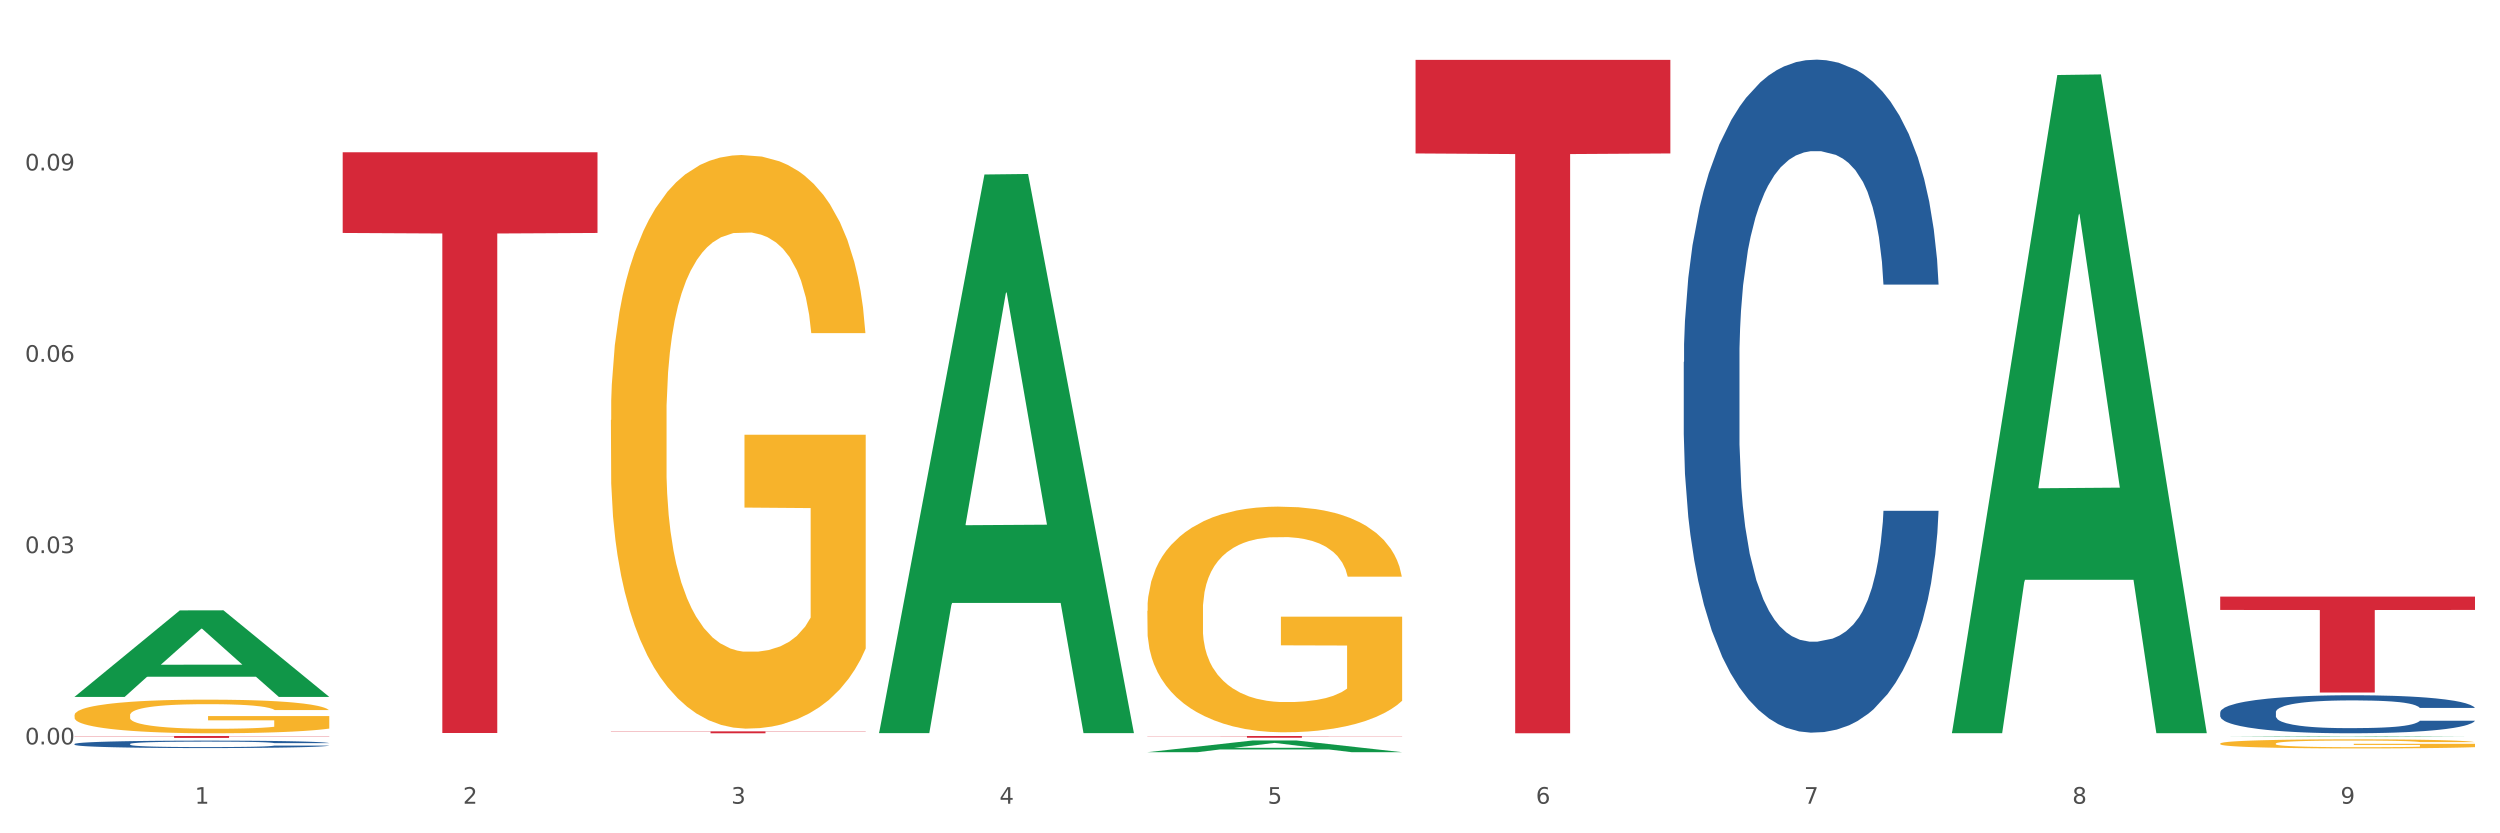 <?xml version="1.0" encoding="utf-8" standalone="no"?>
<!DOCTYPE svg PUBLIC "-//W3C//DTD SVG 1.1//EN"
  "http://www.w3.org/Graphics/SVG/1.1/DTD/svg11.dtd">
<svg xmlns:xlink="http://www.w3.org/1999/xlink" width="1080pt" height="360pt" viewBox="0 0 1080 360" xmlns="http://www.w3.org/2000/svg" version="1.1">
 <rect x="0" y="0" width="1080" height="360" fill="#333333" stroke="none"/>
 <defs>
  <style type="text/css">*{stroke-linejoin: round; stroke-linecap: butt}</style>
 </defs>
 <g id="figure_1">
  <g id="patch_1">
   <path d="M 0 360 
L 1080 360 
L 1080 0 
L 0 0 
z
" style="fill: #ffffff; stroke: #ffffff; stroke-linejoin: miter"/>
  </g>
  <g id="axes_1">
   <g id="matplotlib.axis_1">
    <g id="xtick_1">
     <g id="text_1">
      <!-- 1 -->
      <g style="fill: #4d4d4d" transform="translate(84.159 347.204) scale(0.096 -0.096)">
       <defs>
        <path id="DejaVuSans-31" d="M 794 531 
L 1825 531 
L 1825 4091 
L 703 3866 
L 703 4441 
L 1819 4666 
L 2450 4666 
L 2450 531 
L 3481 531 
L 3481 0 
L 794 0 
L 794 531 
z
" transform="scale(0.016)"/>
       </defs>
       <use xlink:href="#DejaVuSans-31"/>
      </g>
     </g>
    </g>
    <g id="xtick_2">
     <g id="text_2">
      <!-- 2 -->
      <g style="fill: #4d4d4d" transform="translate(200.027 347.204) scale(0.096 -0.096)">
       <defs>
        <path id="DejaVuSans-32" d="M 1228 531 
L 3431 531 
L 3431 0 
L 469 0 
L 469 531 
Q 828 903 1448 1529 
Q 2069 2156 2228 2338 
Q 2531 2678 2651 2914 
Q 2772 3150 2772 3378 
Q 2772 3750 2511 3984 
Q 2250 4219 1831 4219 
Q 1534 4219 1204 4116 
Q 875 4013 500 3803 
L 500 4441 
Q 881 4594 1212 4672 
Q 1544 4750 1819 4750 
Q 2544 4750 2975 4387 
Q 3406 4025 3406 3419 
Q 3406 3131 3298 2873 
Q 3191 2616 2906 2266 
Q 2828 2175 2409 1742 
Q 1991 1309 1228 531 
z
" transform="scale(0.016)"/>
       </defs>
       <use xlink:href="#DejaVuSans-32"/>
      </g>
     </g>
    </g>
    <g id="xtick_3">
     <g id="text_3">
      <!-- 3 -->
      <g style="fill: #4d4d4d" transform="translate(315.896 347.204) scale(0.096 -0.096)">
       <defs>
        <path id="DejaVuSans-33" d="M 2597 2516 
Q 3050 2419 3304 2112 
Q 3559 1806 3559 1356 
Q 3559 666 3084 287 
Q 2609 -91 1734 -91 
Q 1441 -91 1130 -33 
Q 819 25 488 141 
L 488 750 
Q 750 597 1062 519 
Q 1375 441 1716 441 
Q 2309 441 2620 675 
Q 2931 909 2931 1356 
Q 2931 1769 2642 2001 
Q 2353 2234 1838 2234 
L 1294 2234 
L 1294 2753 
L 1863 2753 
Q 2328 2753 2575 2939 
Q 2822 3125 2822 3475 
Q 2822 3834 2567 4026 
Q 2313 4219 1838 4219 
Q 1578 4219 1281 4162 
Q 984 4106 628 3988 
L 628 4550 
Q 988 4650 1302 4700 
Q 1616 4750 1894 4750 
Q 2613 4750 3031 4423 
Q 3450 4097 3450 3541 
Q 3450 3153 3228 2886 
Q 3006 2619 2597 2516 
z
" transform="scale(0.016)"/>
       </defs>
       <use xlink:href="#DejaVuSans-33"/>
      </g>
     </g>
    </g>
    <g id="xtick_4">
     <g id="text_4">
      <!-- 4 -->
      <g style="fill: #4d4d4d" transform="translate(431.765 347.204) scale(0.096 -0.096)">
       <defs>
        <path id="DejaVuSans-34" d="M 2419 4116 
L 825 1625 
L 2419 1625 
L 2419 4116 
z
M 2253 4666 
L 3047 4666 
L 3047 1625 
L 3713 1625 
L 3713 1100 
L 3047 1100 
L 3047 0 
L 2419 0 
L 2419 1100 
L 313 1100 
L 313 1709 
L 2253 4666 
z
" transform="scale(0.016)"/>
       </defs>
       <use xlink:href="#DejaVuSans-34"/>
      </g>
     </g>
    </g>
    <g id="xtick_5">
     <g id="text_5">
      <!-- 5 -->
      <g style="fill: #4d4d4d" transform="translate(547.634 347.204) scale(0.096 -0.096)">
       <defs>
        <path id="DejaVuSans-35" d="M 691 4666 
L 3169 4666 
L 3169 4134 
L 1269 4134 
L 1269 2991 
Q 1406 3038 1543 3061 
Q 1681 3084 1819 3084 
Q 2600 3084 3056 2656 
Q 3513 2228 3513 1497 
Q 3513 744 3044 326 
Q 2575 -91 1722 -91 
Q 1428 -91 1123 -41 
Q 819 9 494 109 
L 494 744 
Q 775 591 1075 516 
Q 1375 441 1709 441 
Q 2250 441 2565 725 
Q 2881 1009 2881 1497 
Q 2881 1984 2565 2268 
Q 2250 2553 1709 2553 
Q 1456 2553 1204 2497 
Q 953 2441 691 2322 
L 691 4666 
z
" transform="scale(0.016)"/>
       </defs>
       <use xlink:href="#DejaVuSans-35"/>
      </g>
     </g>
    </g>
    <g id="xtick_6">
     <g id="text_6">
      <!-- 6 -->
      <g style="fill: #4d4d4d" transform="translate(663.502 347.204) scale(0.096 -0.096)">
       <defs>
        <path id="DejaVuSans-36" d="M 2113 2584 
Q 1688 2584 1439 2293 
Q 1191 2003 1191 1497 
Q 1191 994 1439 701 
Q 1688 409 2113 409 
Q 2538 409 2786 701 
Q 3034 994 3034 1497 
Q 3034 2003 2786 2293 
Q 2538 2584 2113 2584 
z
M 3366 4563 
L 3366 3988 
Q 3128 4100 2886 4159 
Q 2644 4219 2406 4219 
Q 1781 4219 1451 3797 
Q 1122 3375 1075 2522 
Q 1259 2794 1537 2939 
Q 1816 3084 2150 3084 
Q 2853 3084 3261 2657 
Q 3669 2231 3669 1497 
Q 3669 778 3244 343 
Q 2819 -91 2113 -91 
Q 1303 -91 875 529 
Q 447 1150 447 2328 
Q 447 3434 972 4092 
Q 1497 4750 2381 4750 
Q 2619 4750 2861 4703 
Q 3103 4656 3366 4563 
z
" transform="scale(0.016)"/>
       </defs>
       <use xlink:href="#DejaVuSans-36"/>
      </g>
     </g>
    </g>
    <g id="xtick_7">
     <g id="text_7">
      <!-- 7 -->
      <g style="fill: #4d4d4d" transform="translate(779.371 347.204) scale(0.096 -0.096)">
       <defs>
        <path id="DejaVuSans-37" d="M 525 4666 
L 3525 4666 
L 3525 4397 
L 1831 0 
L 1172 0 
L 2766 4134 
L 525 4134 
L 525 4666 
z
" transform="scale(0.016)"/>
       </defs>
       <use xlink:href="#DejaVuSans-37"/>
      </g>
     </g>
    </g>
    <g id="xtick_8">
     <g id="text_8">
      <!-- 8 -->
      <g style="fill: #4d4d4d" transform="translate(895.24 347.204) scale(0.096 -0.096)">
       <defs>
        <path id="DejaVuSans-38" d="M 2034 2216 
Q 1584 2216 1326 1975 
Q 1069 1734 1069 1313 
Q 1069 891 1326 650 
Q 1584 409 2034 409 
Q 2484 409 2743 651 
Q 3003 894 3003 1313 
Q 3003 1734 2745 1975 
Q 2488 2216 2034 2216 
z
M 1403 2484 
Q 997 2584 770 2862 
Q 544 3141 544 3541 
Q 544 4100 942 4425 
Q 1341 4750 2034 4750 
Q 2731 4750 3128 4425 
Q 3525 4100 3525 3541 
Q 3525 3141 3298 2862 
Q 3072 2584 2669 2484 
Q 3125 2378 3379 2068 
Q 3634 1759 3634 1313 
Q 3634 634 3220 271 
Q 2806 -91 2034 -91 
Q 1263 -91 848 271 
Q 434 634 434 1313 
Q 434 1759 690 2068 
Q 947 2378 1403 2484 
z
M 1172 3481 
Q 1172 3119 1398 2916 
Q 1625 2713 2034 2713 
Q 2441 2713 2670 2916 
Q 2900 3119 2900 3481 
Q 2900 3844 2670 4047 
Q 2441 4250 2034 4250 
Q 1625 4250 1398 4047 
Q 1172 3844 1172 3481 
z
" transform="scale(0.016)"/>
       </defs>
       <use xlink:href="#DejaVuSans-38"/>
      </g>
     </g>
    </g>
    <g id="xtick_9">
     <g id="text_9">
      <!-- 9 -->
      <g style="fill: #4d4d4d" transform="translate(1011.108 347.204) scale(0.096 -0.096)">
       <defs>
        <path id="DejaVuSans-39" d="M 703 97 
L 703 672 
Q 941 559 1184 500 
Q 1428 441 1663 441 
Q 2288 441 2617 861 
Q 2947 1281 2994 2138 
Q 2813 1869 2534 1725 
Q 2256 1581 1919 1581 
Q 1219 1581 811 2004 
Q 403 2428 403 3163 
Q 403 3881 828 4315 
Q 1253 4750 1959 4750 
Q 2769 4750 3195 4129 
Q 3622 3509 3622 2328 
Q 3622 1225 3098 567 
Q 2575 -91 1691 -91 
Q 1453 -91 1209 -44 
Q 966 3 703 97 
z
M 1959 2075 
Q 2384 2075 2632 2365 
Q 2881 2656 2881 3163 
Q 2881 3666 2632 3958 
Q 2384 4250 1959 4250 
Q 1534 4250 1286 3958 
Q 1038 3666 1038 3163 
Q 1038 2656 1286 2365 
Q 1534 2075 1959 2075 
z
" transform="scale(0.016)"/>
       </defs>
       <use xlink:href="#DejaVuSans-39"/>
      </g>
     </g>
    </g>
    <g id="xtick_10"/>
    <g id="xtick_11"/>
    <g id="xtick_12"/>
    <g id="xtick_13"/>
    <g id="xtick_14"/>
    <g id="xtick_15"/>
    <g id="xtick_16"/>
    <g id="xtick_17"/>
   </g>
   <g id="matplotlib.axis_2">
    <g id="ytick_1">
     <g id="text_10">
      <!-- 0.00 -->
      <g style="fill: #4d4d4d" transform="translate(10.8 321.593) scale(0.096 -0.096)">
       <defs>
        <path id="DejaVuSans-30" d="M 2034 4250 
Q 1547 4250 1301 3770 
Q 1056 3291 1056 2328 
Q 1056 1369 1301 889 
Q 1547 409 2034 409 
Q 2525 409 2770 889 
Q 3016 1369 3016 2328 
Q 3016 3291 2770 3770 
Q 2525 4250 2034 4250 
z
M 2034 4750 
Q 2819 4750 3233 4129 
Q 3647 3509 3647 2328 
Q 3647 1150 3233 529 
Q 2819 -91 2034 -91 
Q 1250 -91 836 529 
Q 422 1150 422 2328 
Q 422 3509 836 4129 
Q 1250 4750 2034 4750 
z
" transform="scale(0.016)"/>
        <path id="DejaVuSans-2e" d="M 684 794 
L 1344 794 
L 1344 0 
L 684 0 
L 684 794 
z
" transform="scale(0.016)"/>
       </defs>
       <use xlink:href="#DejaVuSans-30"/>
       <use xlink:href="#DejaVuSans-2e" transform="translate(63.623 0)"/>
       <use xlink:href="#DejaVuSans-30" transform="translate(95.41 0)"/>
       <use xlink:href="#DejaVuSans-30" transform="translate(159.033 0)"/>
      </g>
     </g>
    </g>
    <g id="ytick_2">
     <g id="text_11">
      <!-- 0.03 -->
      <g style="fill: #4d4d4d" transform="translate(10.8 238.943) scale(0.096 -0.096)">
       <use xlink:href="#DejaVuSans-30"/>
       <use xlink:href="#DejaVuSans-2e" transform="translate(63.623 0)"/>
       <use xlink:href="#DejaVuSans-30" transform="translate(95.41 0)"/>
       <use xlink:href="#DejaVuSans-33" transform="translate(159.033 0)"/>
      </g>
     </g>
    </g>
    <g id="ytick_3">
     <g id="text_12">
      <!-- 0.06 -->
      <g style="fill: #4d4d4d" transform="translate(10.8 156.292) scale(0.096 -0.096)">
       <use xlink:href="#DejaVuSans-30"/>
       <use xlink:href="#DejaVuSans-2e" transform="translate(63.623 0)"/>
       <use xlink:href="#DejaVuSans-30" transform="translate(95.41 0)"/>
       <use xlink:href="#DejaVuSans-36" transform="translate(159.033 0)"/>
      </g>
     </g>
    </g>
    <g id="ytick_4">
     <g id="text_13">
      <!-- 0.09 -->
      <g style="fill: #4d4d4d" transform="translate(10.8 73.642) scale(0.096 -0.096)">
       <use xlink:href="#DejaVuSans-30"/>
       <use xlink:href="#DejaVuSans-2e" transform="translate(63.623 0)"/>
       <use xlink:href="#DejaVuSans-30" transform="translate(95.41 0)"/>
       <use xlink:href="#DejaVuSans-39" transform="translate(159.033 0)"/>
      </g>
     </g>
    </g>
    <g id="ytick_5"/>
    <g id="ytick_6"/>
    <g id="ytick_7"/>
    <g id="ytick_8"/>
   </g>
   <g id="PolyCollection_1">
    <path d="M 32.175 301.006 
L 32.288 300.97 
L 77.68 263.685 
L 96.518 263.649 
L 142.25 301.076 
L 120.462 301.076 
L 110.589 292.361 
L 63.722 292.361 
L 63.382 292.501 
L 53.85 301.076 
L 32.175 301.076 
L 32.175 301.006 
L 69.623 287.16 
L 104.689 287.124 
L 87.326 271.627 
L 87.099 271.556 
L 86.872 271.662 
L 69.51 287.124 
L 69.623 287.16 
L 32.175 301.006 
z
" clip-path="url(#paf5cccd08c)" style="fill: #109648"/>
    <path d="M 495.65 263.912 
L 495.78 263.823 
L 495.78 260.617 
L 496.04 257.857 
L 497.339 251.179 
L 499.289 245.659 
L 500.718 242.721 
L 502.148 240.317 
L 503.837 237.913 
L 505.917 235.42 
L 509.685 231.77 
L 512.025 229.9 
L 514.884 227.941 
L 520.082 225.092 
L 523.851 223.489 
L 527.75 222.154 
L 534.118 220.551 
L 538.276 219.839 
L 542.695 219.305 
L 548.023 218.948 
L 552.052 218.859 
L 560.889 219.126 
L 568.427 219.928 
L 572.066 220.551 
L 576.744 221.619 
L 579.214 222.332 
L 583.242 223.756 
L 587.401 225.626 
L 590.26 227.229 
L 594.549 230.256 
L 597.798 233.283 
L 600.787 237.023 
L 602.346 239.605 
L 603.516 242.009 
L 604.556 244.769 
L 605.595 249.132 
L 582.203 249.132 
L 581.293 246.015 
L 579.863 243.077 
L 577.784 240.228 
L 575.965 238.447 
L 572.846 236.221 
L 569.986 234.797 
L 566.997 233.728 
L 563.359 232.838 
L 560.499 232.393 
L 556.471 232.037 
L 548.543 232.126 
L 543.215 232.838 
L 539.576 233.728 
L 537.237 234.53 
L 535.157 235.42 
L 532.818 236.667 
L 530.089 238.536 
L 528.14 240.228 
L 526.19 242.365 
L 524.631 244.502 
L 523.201 246.995 
L 522.032 249.666 
L 521.122 252.426 
L 520.342 255.809 
L 519.692 261.419 
L 519.692 273.617 
L 519.952 276.377 
L 520.602 280.027 
L 521.382 282.787 
L 522.681 286.082 
L 523.851 288.307 
L 526.06 291.513 
L 528.529 294.184 
L 530.479 295.876 
L 532.428 297.3 
L 535.807 299.259 
L 539.576 300.862 
L 542.825 301.841 
L 547.244 302.731 
L 550.233 303.087 
L 552.832 303.266 
L 559.2 303.266 
L 563.748 302.998 
L 568.817 302.375 
L 572.716 301.574 
L 575.965 300.594 
L 579.603 298.992 
L 581.943 297.478 
L 581.943 278.87 
L 553.352 278.781 
L 553.352 266.405 
L 605.725 266.405 
L 605.725 302.731 
L 603.516 304.601 
L 601.047 306.293 
L 598.447 307.806 
L 594.549 309.676 
L 589.87 311.457 
L 585.711 312.703 
L 581.293 313.772 
L 576.094 314.751 
L 569.337 315.642 
L 565.178 315.998 
L 559.98 316.265 
L 553.871 316.354 
L 548.543 316.176 
L 543.345 315.731 
L 537.887 314.929 
L 532.558 313.772 
L 528.529 312.614 
L 524.501 311.19 
L 520.212 309.32 
L 516.833 307.539 
L 514.234 305.937 
L 511.375 303.889 
L 508.256 301.218 
L 505.917 298.814 
L 503.837 296.321 
L 501.628 293.115 
L 500.068 290.355 
L 498.509 286.883 
L 497.599 284.301 
L 496.56 280.294 
L 495.78 274.685 
L 495.65 263.912 
z
" clip-path="url(#paf5cccd08c)" style="fill: #f7b32b"/>
    <path d="M 959.125 321.209 
L 959.255 321.205 
L 959.255 321.076 
L 959.515 320.965 
L 960.814 320.696 
L 962.764 320.473 
L 964.193 320.355 
L 965.623 320.258 
L 967.312 320.161 
L 969.391 320.061 
L 973.16 319.914 
L 975.5 319.838 
L 978.359 319.759 
L 983.557 319.644 
L 987.326 319.58 
L 991.225 319.526 
L 997.593 319.461 
L 1001.751 319.433 
L 1006.17 319.411 
L 1011.498 319.397 
L 1015.527 319.393 
L 1024.364 319.404 
L 1031.902 319.436 
L 1035.541 319.461 
L 1040.219 319.505 
L 1042.688 319.533 
L 1046.717 319.591 
L 1050.876 319.666 
L 1053.735 319.731 
L 1058.024 319.853 
L 1061.273 319.975 
L 1064.262 320.125 
L 1065.821 320.229 
L 1066.991 320.326 
L 1068.03 320.438 
L 1069.07 320.613 
L 1045.677 320.613 
L 1044.768 320.488 
L 1043.338 320.369 
L 1041.259 320.255 
L 1039.439 320.183 
L 1036.32 320.093 
L 1033.461 320.036 
L 1030.472 319.993 
L 1026.833 319.957 
L 1023.974 319.939 
L 1019.946 319.924 
L 1012.018 319.928 
L 1006.69 319.957 
L 1003.051 319.993 
L 1000.712 320.025 
L 998.632 320.061 
L 996.293 320.111 
L 993.564 320.186 
L 991.614 320.255 
L 989.665 320.341 
L 988.106 320.427 
L 986.676 320.527 
L 985.506 320.635 
L 984.597 320.746 
L 983.817 320.882 
L 983.167 321.109 
L 983.167 321.6 
L 983.427 321.711 
L 984.077 321.858 
L 984.857 321.97 
L 986.156 322.102 
L 987.326 322.192 
L 989.535 322.321 
L 992.004 322.429 
L 993.954 322.497 
L 995.903 322.555 
L 999.282 322.634 
L 1003.051 322.698 
L 1006.3 322.738 
L 1010.718 322.773 
L 1013.708 322.788 
L 1016.307 322.795 
L 1022.675 322.795 
L 1027.223 322.784 
L 1032.292 322.759 
L 1036.19 322.727 
L 1039.439 322.687 
L 1043.078 322.623 
L 1045.418 322.562 
L 1045.418 321.812 
L 1016.827 321.808 
L 1016.827 321.309 
L 1069.2 321.309 
L 1069.2 322.773 
L 1066.991 322.849 
L 1064.521 322.917 
L 1061.922 322.978 
L 1058.024 323.053 
L 1053.345 323.125 
L 1049.186 323.175 
L 1044.768 323.218 
L 1039.569 323.258 
L 1032.811 323.294 
L 1028.653 323.308 
L 1023.454 323.319 
L 1017.346 323.322 
L 1012.018 323.315 
L 1006.82 323.297 
L 1001.361 323.265 
L 996.033 323.218 
L 992.004 323.172 
L 987.976 323.114 
L 983.687 323.039 
L 980.308 322.967 
L 977.709 322.903 
L 974.85 322.82 
L 971.731 322.712 
L 969.391 322.616 
L 967.312 322.515 
L 965.103 322.386 
L 963.543 322.275 
L 961.984 322.135 
L 961.074 322.031 
L 960.034 321.869 
L 959.255 321.643 
L 959.125 321.209 
z
" clip-path="url(#paf5cccd08c)" style="fill: #f7b32b"/>
    <path d="M 959.125 307.73 
L 959.255 307.715 
L 959.255 307.295 
L 959.645 306.724 
L 961.076 305.674 
L 962.898 304.879 
L 966.021 303.949 
L 967.712 303.559 
L 969.924 303.123 
L 974.478 302.418 
L 979.683 301.818 
L 983.326 301.488 
L 986.058 301.278 
L 992.173 300.903 
L 995.686 300.738 
L 999.33 300.603 
L 1002.452 300.513 
L 1007.657 300.408 
L 1011.82 300.363 
L 1016.635 300.348 
L 1020.668 300.363 
L 1026.003 300.423 
L 1033.809 300.603 
L 1036.802 300.708 
L 1040.835 300.888 
L 1044.999 301.128 
L 1048.382 301.368 
L 1052.285 301.713 
L 1056.319 302.163 
L 1060.222 302.733 
L 1062.955 303.258 
L 1065.167 303.814 
L 1067.118 304.489 
L 1068.549 305.224 
L 1069.2 305.839 
L 1045.389 305.839 
L 1044.739 305.284 
L 1043.438 304.684 
L 1042.137 304.279 
L 1040.705 303.949 
L 1038.493 303.574 
L 1036.542 303.333 
L 1033.289 303.048 
L 1030.296 302.868 
L 1027.824 302.763 
L 1024.832 302.673 
L 1018.456 302.583 
L 1013.902 302.583 
L 1011.04 302.613 
L 1007.527 302.688 
L 1004.534 302.793 
L 1001.021 302.973 
L 998.289 303.168 
L 995.556 303.424 
L 993.995 303.604 
L 991.653 303.934 
L 990.092 304.204 
L 988.01 304.669 
L 986.839 304.999 
L 984.757 305.854 
L 983.846 306.484 
L 983.456 306.919 
L 983.196 307.4 
L 983.196 309.74 
L 983.976 310.79 
L 984.627 311.241 
L 985.668 311.751 
L 987.619 312.411 
L 990.482 313.056 
L 993.474 313.521 
L 995.947 313.806 
L 998.289 314.016 
L 1000.631 314.181 
L 1003.493 314.331 
L 1005.835 314.421 
L 1009.348 314.511 
L 1013.512 314.556 
L 1016.765 314.556 
L 1023.4 314.481 
L 1026.393 314.406 
L 1029.255 314.301 
L 1032.378 314.136 
L 1034.85 313.956 
L 1036.282 313.821 
L 1038.624 313.536 
L 1040.445 313.236 
L 1042.006 312.891 
L 1043.047 312.591 
L 1044.218 312.141 
L 1045.129 311.631 
L 1045.389 311.361 
L 1069.2 311.361 
L 1068.68 311.901 
L 1067.769 312.426 
L 1065.947 313.131 
L 1064.516 313.536 
L 1062.304 314.031 
L 1059.962 314.451 
L 1056.709 314.916 
L 1053.717 315.262 
L 1050.594 315.562 
L 1047.211 315.832 
L 1041.096 316.207 
L 1038.884 316.312 
L 1034.2 316.492 
L 1030.557 316.597 
L 1025.222 316.702 
L 1019.757 316.762 
L 1014.032 316.777 
L 1008.958 316.747 
L 1003.363 316.657 
L 999.85 316.567 
L 995.947 316.432 
L 991.393 316.222 
L 987.099 315.967 
L 983.065 315.667 
L 979.292 315.322 
L 975.779 314.931 
L 971.225 314.286 
L 967.842 313.656 
L 965.37 313.071 
L 963.679 312.576 
L 961.987 311.946 
L 961.076 311.511 
L 959.645 310.46 
L 959.125 309.485 
L 959.125 307.73 
z
" clip-path="url(#paf5cccd08c)" style="fill: #255c99"/>
    <path d="M 727.387 156.398 
L 727.517 156.133 
L 727.517 148.698 
L 727.908 138.608 
L 729.339 120.021 
L 731.161 105.948 
L 734.283 89.486 
L 735.975 82.582 
L 738.187 74.882 
L 742.741 62.402 
L 747.945 51.781 
L 751.588 45.939 
L 754.321 42.222 
L 760.436 35.584 
L 763.949 32.663 
L 767.592 30.273 
L 770.715 28.68 
L 775.919 26.822 
L 780.083 26.025 
L 784.897 25.759 
L 788.931 26.025 
L 794.265 27.087 
L 802.072 30.273 
L 805.065 32.132 
L 809.098 35.318 
L 813.262 39.567 
L 816.645 43.815 
L 820.548 49.922 
L 824.581 57.888 
L 828.485 67.978 
L 831.217 77.271 
L 833.429 87.096 
L 835.381 99.045 
L 836.812 112.055 
L 837.463 122.942 
L 813.652 122.942 
L 813.001 113.117 
L 811.7 102.496 
L 810.399 95.327 
L 808.968 89.486 
L 806.756 82.848 
L 804.804 78.599 
L 801.551 73.554 
L 798.559 70.368 
L 796.087 68.509 
L 793.094 66.916 
L 786.719 65.323 
L 782.165 65.323 
L 779.302 65.854 
L 775.789 67.182 
L 772.797 69.04 
L 769.284 72.226 
L 766.551 75.678 
L 763.819 80.192 
L 762.257 83.379 
L 759.915 89.22 
L 758.354 94 
L 756.272 102.231 
L 755.101 108.072 
L 753.019 123.207 
L 752.109 134.36 
L 751.718 142.06 
L 751.458 150.557 
L 751.458 191.979 
L 752.239 210.565 
L 752.889 218.531 
L 753.93 227.559 
L 755.882 239.242 
L 758.744 250.66 
L 761.737 258.891 
L 764.209 263.936 
L 766.551 267.653 
L 768.893 270.574 
L 771.756 273.229 
L 774.098 274.823 
L 777.611 276.416 
L 781.774 277.212 
L 785.027 277.212 
L 791.663 275.885 
L 794.656 274.557 
L 797.518 272.698 
L 800.641 269.778 
L 803.113 266.591 
L 804.544 264.202 
L 806.886 259.157 
L 808.708 253.846 
L 810.269 247.739 
L 811.31 242.428 
L 812.481 234.463 
L 813.392 225.435 
L 813.652 220.655 
L 837.463 220.655 
L 836.942 230.214 
L 836.031 239.508 
L 834.21 251.987 
L 832.779 259.157 
L 830.567 267.919 
L 828.225 275.354 
L 824.972 283.585 
L 821.979 289.692 
L 818.856 295.003 
L 815.474 299.782 
L 809.358 306.42 
L 807.146 308.279 
L 802.462 311.465 
L 798.819 313.324 
L 793.485 315.183 
L 788.02 316.245 
L 782.295 316.51 
L 777.22 315.979 
L 771.626 314.386 
L 768.113 312.793 
L 764.209 310.403 
L 759.655 306.686 
L 755.362 302.172 
L 751.328 296.861 
L 747.555 290.754 
L 744.042 283.85 
L 739.488 272.433 
L 736.105 261.281 
L 733.633 250.925 
L 731.941 242.163 
L 730.25 231.011 
L 729.339 223.311 
L 727.908 204.724 
L 727.387 187.465 
L 727.387 156.398 
z
" clip-path="url(#paf5cccd08c)" style="fill: #255c99"/>
    <path d="M 32.175 321.394 
L 32.305 321.391 
L 32.305 321.309 
L 32.695 321.197 
L 34.127 320.991 
L 35.948 320.835 
L 39.071 320.653 
L 40.762 320.577 
L 42.974 320.491 
L 47.528 320.353 
L 52.733 320.236 
L 56.376 320.171 
L 59.108 320.13 
L 65.224 320.056 
L 68.737 320.024 
L 72.38 319.998 
L 75.503 319.98 
L 80.707 319.959 
L 84.871 319.951 
L 89.685 319.948 
L 93.718 319.951 
L 99.053 319.962 
L 106.86 319.998 
L 109.852 320.018 
L 113.886 320.054 
L 118.049 320.101 
L 121.432 320.148 
L 125.336 320.215 
L 129.369 320.303 
L 133.273 320.415 
L 136.005 320.518 
L 138.217 320.627 
L 140.168 320.759 
L 141.6 320.903 
L 142.25 321.023 
L 118.44 321.023 
L 117.789 320.915 
L 116.488 320.797 
L 115.187 320.718 
L 113.756 320.653 
L 111.544 320.58 
L 109.592 320.533 
L 106.339 320.477 
L 103.347 320.442 
L 100.874 320.421 
L 97.882 320.403 
L 91.506 320.386 
L 86.952 320.386 
L 84.09 320.392 
L 80.577 320.406 
L 77.584 320.427 
L 74.071 320.462 
L 71.339 320.5 
L 68.607 320.55 
L 67.045 320.586 
L 64.703 320.65 
L 63.142 320.703 
L 61.06 320.794 
L 59.889 320.859 
L 57.807 321.026 
L 56.896 321.15 
L 56.506 321.235 
L 56.246 321.329 
L 56.246 321.788 
L 57.027 321.993 
L 57.677 322.082 
L 58.718 322.182 
L 60.67 322.311 
L 63.532 322.437 
L 66.525 322.528 
L 68.997 322.584 
L 71.339 322.625 
L 73.681 322.658 
L 76.543 322.687 
L 78.885 322.705 
L 82.398 322.722 
L 86.562 322.731 
L 89.815 322.731 
L 96.451 322.717 
L 99.443 322.702 
L 102.306 322.681 
L 105.428 322.649 
L 107.901 322.614 
L 109.332 322.587 
L 111.674 322.531 
L 113.495 322.473 
L 115.057 322.405 
L 116.098 322.346 
L 117.269 322.258 
L 118.179 322.158 
L 118.44 322.105 
L 142.25 322.105 
L 141.73 322.211 
L 140.819 322.314 
L 138.997 322.452 
L 137.566 322.531 
L 135.354 322.628 
L 133.012 322.711 
L 129.759 322.802 
L 126.767 322.869 
L 123.644 322.928 
L 120.261 322.981 
L 114.146 323.055 
L 111.934 323.075 
L 107.25 323.11 
L 103.607 323.131 
L 98.272 323.152 
L 92.807 323.163 
L 87.083 323.166 
L 82.008 323.16 
L 76.413 323.143 
L 72.9 323.125 
L 68.997 323.099 
L 64.443 323.058 
L 60.149 323.008 
L 56.116 322.949 
L 52.342 322.881 
L 48.829 322.805 
L 44.275 322.678 
L 40.893 322.555 
L 38.42 322.44 
L 36.729 322.343 
L 35.037 322.22 
L 34.127 322.135 
L 32.695 321.929 
L 32.175 321.738 
L 32.175 321.394 
z
" clip-path="url(#paf5cccd08c)" style="fill: #255c99"/>
    <path d="M 32.175 317.946 
L 142.25 317.946 
L 142.25 318.062 
L 98.951 318.062 
L 98.951 318.779 
L 75.214 318.779 
L 75.214 318.062 
L 32.175 318.062 
L 32.175 317.946 
L 32.175 317.946 
z
" clip-path="url(#paf5cccd08c)" style="fill: #d62839"/>
    <path d="M 148.044 65.769 
L 258.119 65.769 
L 258.119 100.635 
L 214.819 100.871 
L 214.819 316.667 
L 191.083 316.667 
L 191.083 100.871 
L 148.044 100.635 
L 148.044 66.005 
L 148.044 65.769 
z
" clip-path="url(#paf5cccd08c)" style="fill: #d62839"/>
    <path d="M 263.912 315.943 
L 373.988 315.943 
L 373.988 316.058 
L 330.688 316.059 
L 330.688 316.777 
L 306.951 316.777 
L 306.951 316.059 
L 263.912 316.058 
L 263.912 315.943 
L 263.912 315.943 
z
" clip-path="url(#paf5cccd08c)" style="fill: #d62839"/>
    <path d="M 495.65 317.946 
L 605.725 317.946 
L 605.725 318.052 
L 562.425 318.053 
L 562.425 318.71 
L 538.689 318.71 
L 538.689 318.053 
L 495.65 318.052 
L 495.65 317.946 
L 495.65 317.946 
z
" clip-path="url(#paf5cccd08c)" style="fill: #d62839"/>
    <path d="M 611.519 25.858 
L 721.594 25.858 
L 721.594 66.286 
L 678.294 66.559 
L 678.294 316.777 
L 654.557 316.777 
L 654.557 66.559 
L 611.519 66.286 
L 611.519 26.131 
L 611.519 25.858 
z
" clip-path="url(#paf5cccd08c)" style="fill: #d62839"/>
    <path d="M 959.125 257.737 
L 1069.2 257.737 
L 1069.2 263.496 
L 1025.9 263.535 
L 1025.9 299.179 
L 1002.164 299.179 
L 1002.164 263.535 
L 959.125 263.496 
L 959.125 257.776 
L 959.125 257.737 
z
" clip-path="url(#paf5cccd08c)" style="fill: #d62839"/>
    <path d="M 263.912 181.476 
L 264.042 181.249 
L 264.042 173.102 
L 264.302 166.086 
L 265.602 149.113 
L 267.551 135.082 
L 268.981 127.613 
L 270.41 121.503 
L 272.1 115.392 
L 274.179 109.056 
L 277.948 99.777 
L 280.287 95.024 
L 283.146 90.045 
L 288.345 82.803 
L 292.114 78.73 
L 296.012 75.335 
L 302.38 71.261 
L 306.539 69.451 
L 310.958 68.093 
L 316.286 67.188 
L 320.315 66.961 
L 329.152 67.64 
L 336.689 69.677 
L 340.328 71.261 
L 345.007 73.977 
L 347.476 75.788 
L 351.505 79.409 
L 355.663 84.161 
L 358.523 88.235 
L 362.811 95.929 
L 366.06 103.624 
L 369.049 113.129 
L 370.609 119.692 
L 371.778 125.803 
L 372.818 132.818 
L 373.858 143.908 
L 350.465 143.908 
L 349.555 135.987 
L 348.126 128.518 
L 346.047 121.276 
L 344.227 116.75 
L 341.108 111.092 
L 338.249 107.471 
L 335.26 104.756 
L 331.621 102.493 
L 328.762 101.361 
L 324.733 100.456 
L 316.806 100.682 
L 311.477 102.493 
L 307.839 104.756 
L 305.499 106.792 
L 303.42 109.056 
L 301.081 112.224 
L 298.352 116.977 
L 296.402 121.276 
L 294.453 126.708 
L 292.893 132.139 
L 291.464 138.476 
L 290.294 145.266 
L 289.384 152.281 
L 288.605 160.881 
L 287.955 175.139 
L 287.955 206.144 
L 288.215 213.159 
L 288.865 222.438 
L 289.644 229.454 
L 290.944 237.827 
L 292.114 243.485 
L 294.323 251.633 
L 296.792 258.422 
L 298.741 262.722 
L 300.691 266.343 
L 304.07 271.322 
L 307.839 275.395 
L 311.088 277.885 
L 315.506 280.148 
L 318.495 281.053 
L 321.094 281.506 
L 327.462 281.506 
L 332.011 280.827 
L 337.079 279.243 
L 340.978 277.206 
L 344.227 274.716 
L 347.866 270.643 
L 350.205 266.796 
L 350.205 219.496 
L 321.614 219.27 
L 321.614 187.812 
L 373.988 187.812 
L 373.988 280.148 
L 371.778 284.901 
L 369.309 289.2 
L 366.71 293.048 
L 362.811 297.8 
L 358.133 302.327 
L 353.974 305.495 
L 349.555 308.211 
L 344.357 310.7 
L 337.599 312.963 
L 333.44 313.869 
L 328.242 314.547 
L 322.134 314.774 
L 316.806 314.321 
L 311.607 313.19 
L 306.149 311.153 
L 300.821 308.211 
L 296.792 305.269 
L 292.763 301.648 
L 288.475 296.895 
L 285.096 292.369 
L 282.497 288.295 
L 279.637 283.09 
L 276.518 276.301 
L 274.179 270.19 
L 272.1 263.853 
L 269.891 255.706 
L 268.331 248.69 
L 266.772 239.864 
L 265.862 233.301 
L 264.822 223.117 
L 264.042 208.859 
L 263.912 181.476 
z
" clip-path="url(#paf5cccd08c)" style="fill: #f7b32b"/>
    <path d="M 32.175 308.96 
L 32.305 308.947 
L 32.305 308.469 
L 32.565 308.058 
L 33.864 307.062 
L 35.814 306.239 
L 37.243 305.801 
L 38.673 305.443 
L 40.362 305.085 
L 42.442 304.713 
L 46.211 304.169 
L 48.55 303.89 
L 51.409 303.598 
L 56.607 303.174 
L 60.376 302.935 
L 64.275 302.736 
L 70.643 302.497 
L 74.802 302.391 
L 79.22 302.311 
L 84.548 302.258 
L 88.577 302.245 
L 97.414 302.284 
L 104.952 302.404 
L 108.591 302.497 
L 113.269 302.656 
L 115.739 302.762 
L 119.767 302.975 
L 123.926 303.253 
L 126.785 303.492 
L 131.074 303.943 
L 134.323 304.395 
L 137.312 304.952 
L 138.871 305.337 
L 140.041 305.695 
L 141.081 306.107 
L 142.12 306.757 
L 118.728 306.757 
L 117.818 306.292 
L 116.388 305.854 
L 114.309 305.43 
L 112.49 305.164 
L 109.371 304.833 
L 106.512 304.62 
L 103.522 304.461 
L 99.884 304.328 
L 97.025 304.262 
L 92.996 304.209 
L 85.068 304.222 
L 79.74 304.328 
L 76.101 304.461 
L 73.762 304.58 
L 71.683 304.713 
L 69.343 304.899 
L 66.614 305.178 
L 64.665 305.43 
L 62.715 305.748 
L 61.156 306.067 
L 59.726 306.438 
L 58.557 306.837 
L 57.647 307.248 
L 56.867 307.752 
L 56.217 308.588 
L 56.217 310.407 
L 56.477 310.818 
L 57.127 311.362 
L 57.907 311.774 
L 59.206 312.265 
L 60.376 312.596 
L 62.585 313.074 
L 65.055 313.472 
L 67.004 313.725 
L 68.953 313.937 
L 72.332 314.229 
L 76.101 314.468 
L 79.35 314.614 
L 83.769 314.746 
L 86.758 314.8 
L 89.357 314.826 
L 95.725 314.826 
L 100.274 314.786 
L 105.342 314.693 
L 109.241 314.574 
L 112.49 314.428 
L 116.129 314.189 
L 118.468 313.963 
L 118.468 311.19 
L 89.877 311.176 
L 89.877 309.332 
L 142.25 309.332 
L 142.25 314.746 
L 140.041 315.025 
L 137.572 315.277 
L 134.973 315.503 
L 131.074 315.782 
L 126.395 316.047 
L 122.237 316.233 
L 117.818 316.392 
L 112.62 316.538 
L 105.862 316.671 
L 101.703 316.724 
L 96.505 316.764 
L 90.397 316.777 
L 85.068 316.75 
L 79.87 316.684 
L 74.412 316.565 
L 69.083 316.392 
L 65.055 316.22 
L 61.026 316.007 
L 56.737 315.729 
L 53.358 315.463 
L 50.759 315.224 
L 47.9 314.919 
L 44.781 314.521 
L 42.442 314.162 
L 40.362 313.791 
L 38.153 313.313 
L 36.594 312.902 
L 35.034 312.384 
L 34.124 311.999 
L 33.085 311.402 
L 32.305 310.566 
L 32.175 308.96 
z
" clip-path="url(#paf5cccd08c)" style="fill: #f7b32b"/>
    <path d="M 959.125 318.224 
L 959.238 318.224 
L 1004.63 317.946 
L 1023.468 317.946 
L 1069.2 318.225 
L 1047.412 318.225 
L 1037.539 318.16 
L 990.672 318.16 
L 990.332 318.161 
L 980.799 318.225 
L 959.125 318.225 
L 959.125 318.224 
L 996.573 318.121 
L 1031.638 318.121 
L 1014.276 318.005 
L 1014.049 318.005 
L 1013.822 318.005 
L 996.46 318.121 
L 996.573 318.121 
L 959.125 318.224 
z
" clip-path="url(#paf5cccd08c)" style="fill: #109648"/>
    <path d="M 379.781 316.255 
L 379.895 316.029 
L 425.286 75.38 
L 444.124 75.153 
L 489.856 316.709 
L 468.068 316.709 
L 458.196 260.459 
L 411.328 260.459 
L 410.988 261.367 
L 401.456 316.709 
L 379.781 316.709 
L 379.781 316.255 
L 417.229 226.891 
L 452.295 226.664 
L 434.932 126.64 
L 434.705 126.186 
L 434.478 126.866 
L 417.116 226.664 
L 417.229 226.891 
L 379.781 316.255 
z
" clip-path="url(#paf5cccd08c)" style="fill: #109648"/>
    <path d="M 495.65 324.94 
L 495.763 324.935 
L 541.155 319.883 
L 559.993 319.878 
L 605.725 324.95 
L 583.937 324.95 
L 574.064 323.769 
L 527.197 323.769 
L 526.857 323.788 
L 517.324 324.95 
L 495.65 324.95 
L 495.65 324.94 
L 533.098 323.064 
L 568.163 323.059 
L 550.801 320.959 
L 550.574 320.95 
L 550.347 320.964 
L 532.985 323.059 
L 533.098 323.064 
L 495.65 324.94 
z
" clip-path="url(#paf5cccd08c)" style="fill: #109648"/>
    <path d="M 843.256 316.219 
L 843.369 315.952 
L 888.761 32.408 
L 907.599 32.14 
L 953.331 316.754 
L 931.543 316.754 
L 921.67 250.478 
L 874.803 250.478 
L 874.463 251.546 
L 864.931 316.754 
L 843.256 316.754 
L 843.256 316.219 
L 880.704 210.926 
L 915.77 210.658 
L 898.407 92.804 
L 898.18 92.27 
L 897.953 93.072 
L 880.591 210.658 
L 880.704 210.926 
L 843.256 316.219 
z
" clip-path="url(#paf5cccd08c)" style="fill: #109648"/>
   </g>
  </g>
 </g>
 <defs>
  <clipPath id="paf5cccd08c">
   <rect x="32.175" y="10.8" width="1037.025" height="329.109"/>
  </clipPath>
 </defs>
</svg>
